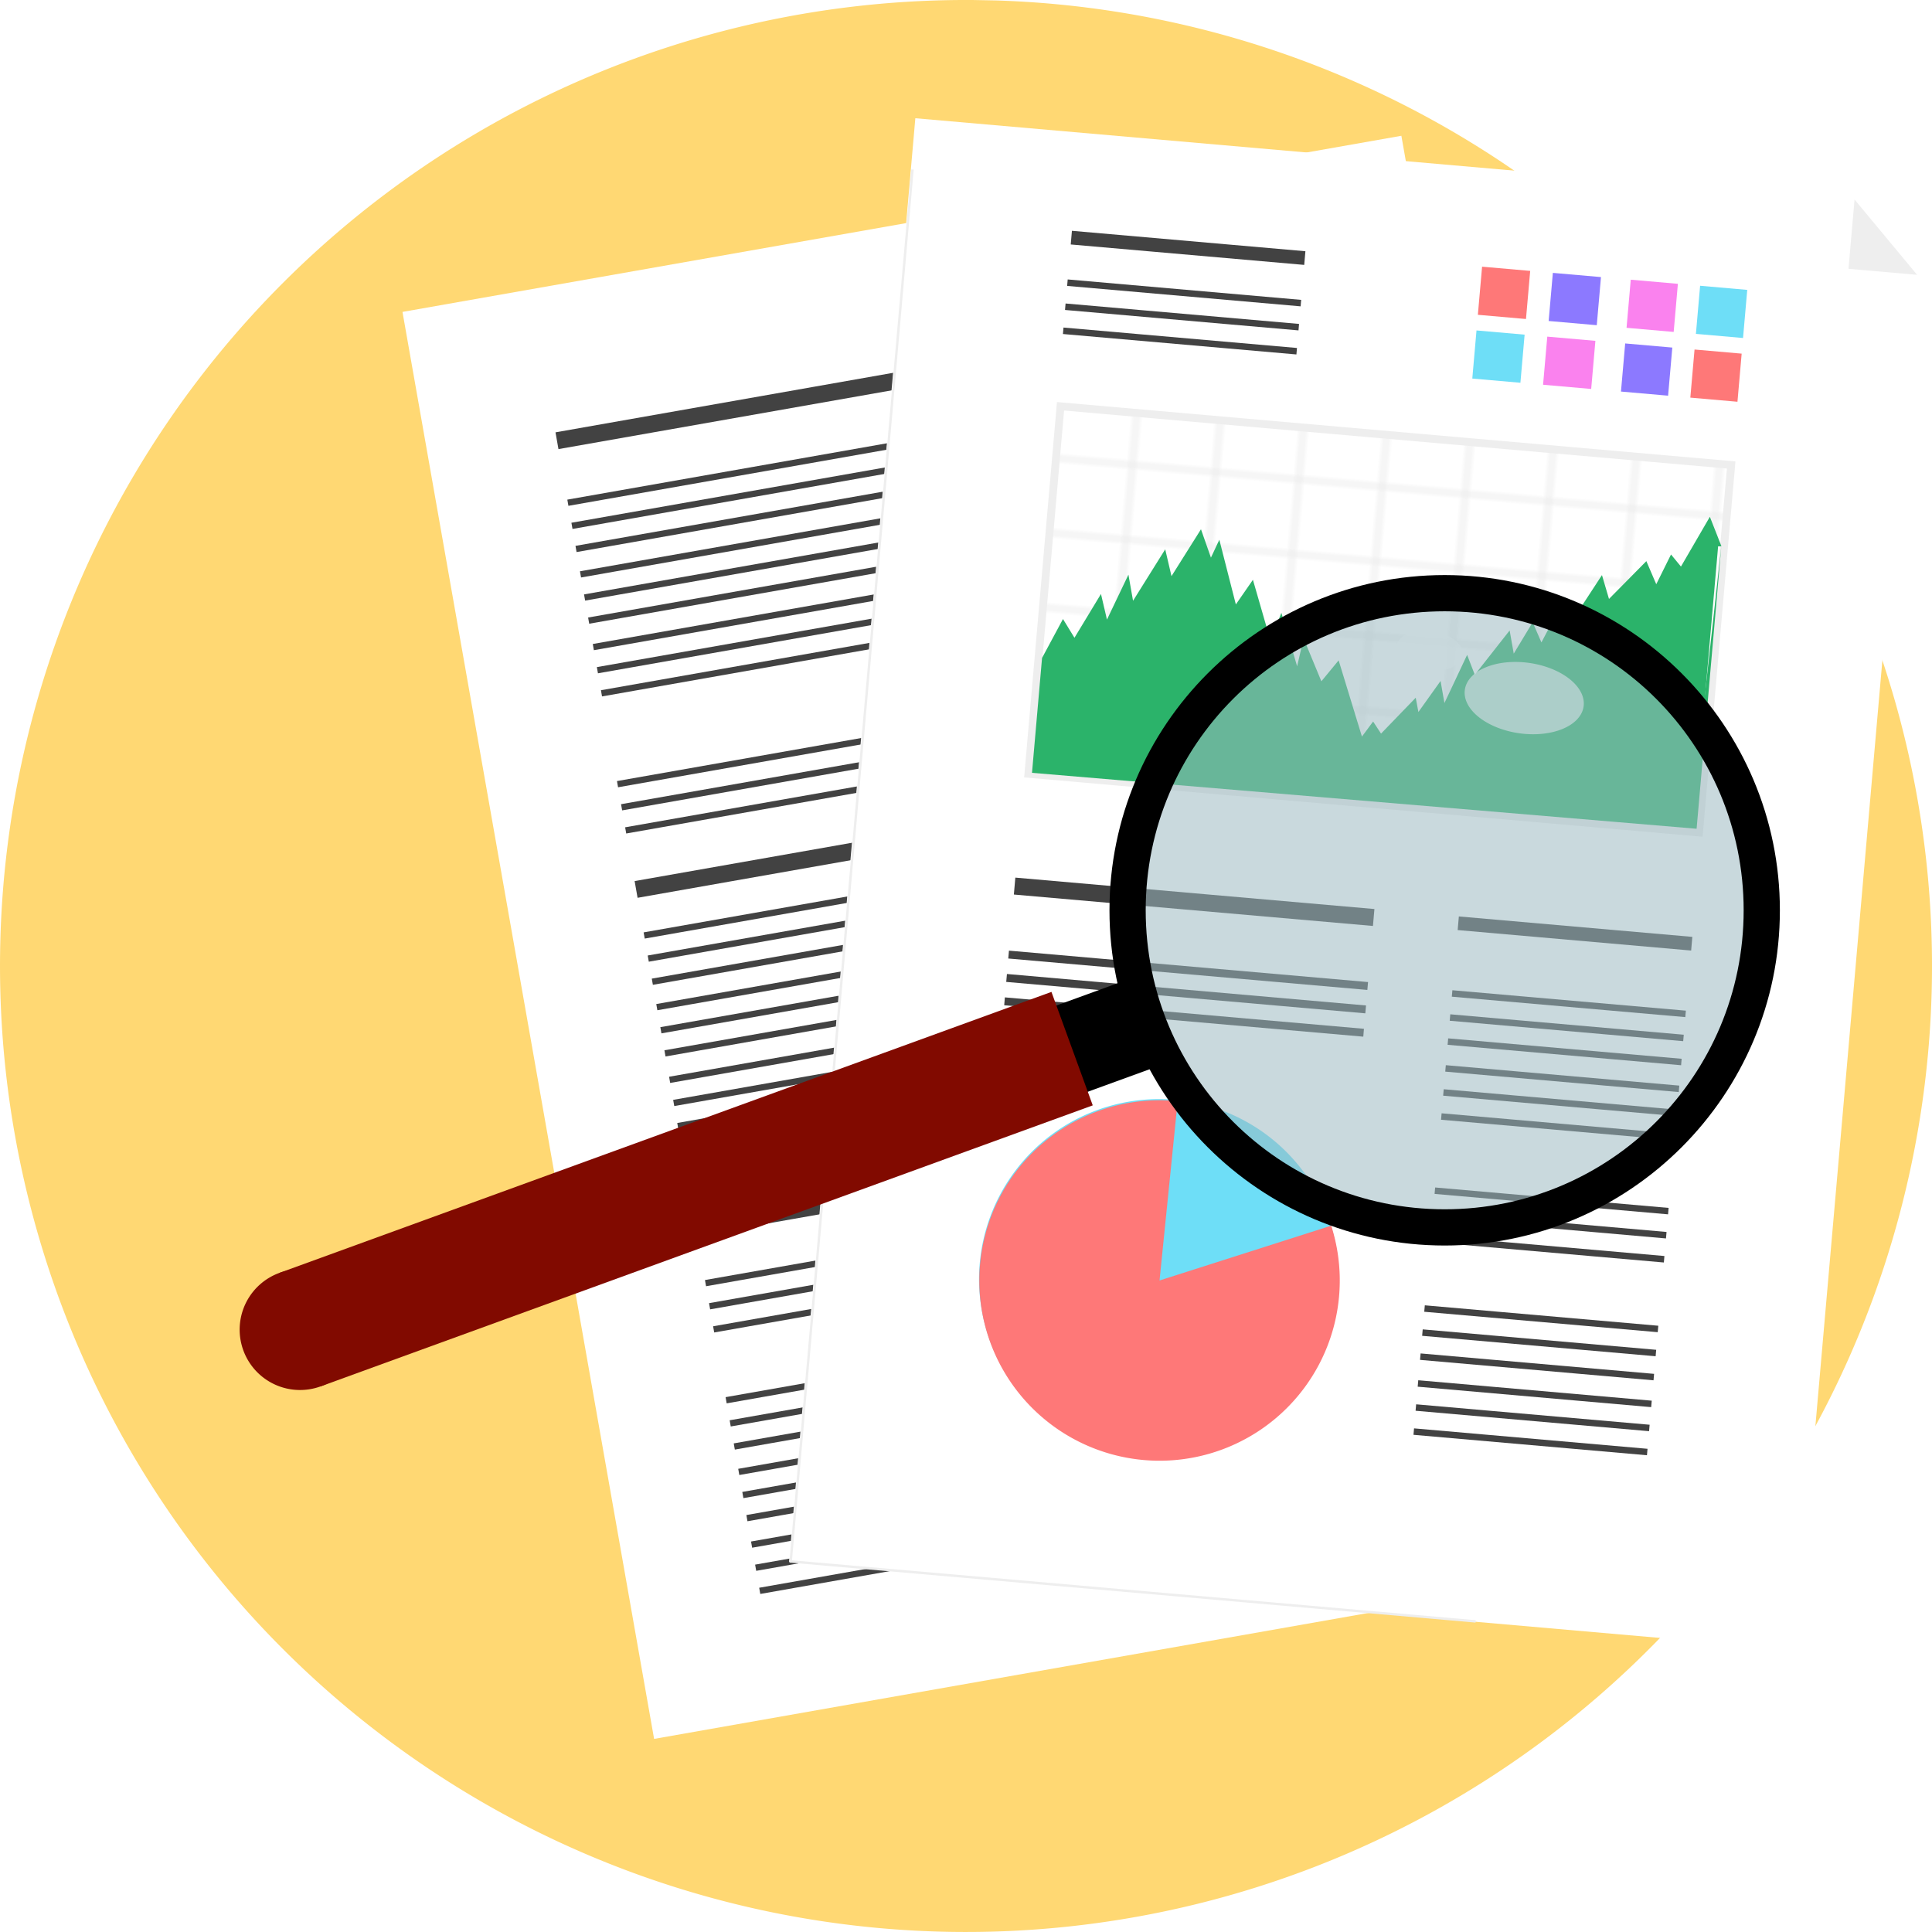 <?xml version="1.0" encoding="UTF-8" standalone="no"?>
<!-- Created with Inkscape (http://www.inkscape.org/) -->
<svg xmlns:inkscape="http://www.inkscape.org/namespaces/inkscape" xmlns:sodipodi="http://sodipodi.sourceforge.net/DTD/sodipodi-0.dtd" xmlns:xlink="http://www.w3.org/1999/xlink" xmlns="http://www.w3.org/2000/svg" xmlns:svg="http://www.w3.org/2000/svg" width="80mm" height="80mm" viewBox="0 0 80 80" version="1.1" id="svg1" inkscape:version="1.3.2 (091e20e, 2023-11-25, custom)" sodipodi:docname="hero_image.svg" inkscape:export-filename="hero_img.svg" inkscape:export-xdpi="16" inkscape:export-ydpi="16">
  <defs id="defs1">
    <pattern inkscape:collect="always" xlink:href="#Grid1" preserveAspectRatio="xMidYMid" id="pattern9" patternTransform="matrix(0.173,0,0,0.155,-966.485,-1145.481)" x="0" y="0"></pattern>
    <pattern patternUnits="userSpaceOnUse" width="20" height="20" preserveAspectRatio="xMidYMid" id="Grid1" x="0" y="0" style="fill:#eeeeee" inkscape:label="Gitter" inkscape:collect="always" inkscape:isstock="true">
      <g id="g63950-5">
        <rect style="fill-opacity:1;stroke:none;stroke-width:1;stroke-dasharray:none" id="rect62492-2" width="1" height="20" x="9.5" y="0"></rect>
        <rect style="fill-opacity:1;stroke:none;stroke-width:1;stroke-dasharray:none" id="rect63583-4" width="1" height="20" x="-10.5" y="0" transform="rotate(-90)"></rect>
      </g>
    </pattern>
  </defs>
  <g inkscape:label="Ebene 1" inkscape:groupmode="layer" id="layer1" transform="translate(-31.01,-49.765)">
    <g id="g2" inkscape:export-filename="hero_img.svg" inkscape:export-xdpi="16" inkscape:export-ydpi="16">
      <path id="path2" style="fill:#ffd873;stroke-width:0.531;stroke-linecap:square;stroke-linejoin:round;stroke-miterlimit:0;paint-order:markers fill stroke" d="M 72.229,49.783 A 40,40 0 0 1 110.998,90.759 40,40 0 0 1 70.241,129.757 40,40 0 0 1 31.014,89.222 40,40 0 0 1 71.328,49.766"></path>
      <g id="g22" transform="rotate(-10,63.107,-98.325)">
        <path id="rect19" style="fill:#ffffff;stroke-width:0.1;stroke-linecap:round;paint-order:markers fill stroke" d="m 19.952,57.555 h 42 V 117.555 h -42 z"></path>
        <g id="path11-6-8-0">
          <path style="color:#000000;fill:#ffffff;-inkscape-stroke:none" d="m 25.325,63.919 h 14.926" id="path3"></path>
          <path style="color:#000000;fill:#424242;-inkscape-stroke:none" d="m 25.326,63.566 v 0.705 h 14.926 v -0.705 z" id="path4"></path>
        </g>
        <g id="g19" style="fill:#ffffff" transform="translate(3.325,-3.325)">
          <g id="g15-3-6" transform="matrix(1.538,0,0,0.972,-50.079,3.527)">
            <g id="path11-6-5-8-5-4">
              <path style="color:#000000;-inkscape-stroke:none" d="m 46.866,70.234 h 9.705" id="path5"></path>
              <path style="color:#000000;fill:#424242;-inkscape-stroke:none" d="m 46.865,70.1 v 0.268 h 9.705 v -0.268 z" id="path6"></path>
            </g>
            <g id="path11-6-5-6-6-3">
              <path style="color:#000000;-inkscape-stroke:none" d="m 46.866,69.234 h 9.705" id="path8"></path>
              <path style="color:#000000;fill:#424242;-inkscape-stroke:none" d="m 46.865,69.1 v 0.268 h 9.705 v -0.268 z" id="path9"></path>
            </g>
            <g id="path11-6-5-65-7">
              <path style="color:#000000;-inkscape-stroke:none" d="m 46.866,68.234 h 9.705" id="path10"></path>
              <path style="color:#000000;fill:#424242;-inkscape-stroke:none" d="m 46.865,68.1 v 0.268 h 9.705 v -0.268 z" id="path11"></path>
            </g>
          </g>
          <g id="g15-3-6-5" transform="matrix(1.538,0,0,0.972,-50.079,6.54)">
            <g id="path11-6-5-8-5-4-6">
              <path style="color:#000000;-inkscape-stroke:none" d="m 46.866,70.234 h 9.705" id="path12"></path>
              <path style="color:#000000;fill:#424242;-inkscape-stroke:none" d="m 46.865,70.1 v 0.268 h 9.705 v -0.268 z" id="path13"></path>
            </g>
            <g id="path11-6-5-6-6-3-9">
              <path style="color:#000000;-inkscape-stroke:none" d="m 46.866,69.234 h 9.705" id="path14"></path>
              <path style="color:#000000;fill:#424242;-inkscape-stroke:none" d="m 46.865,69.1 v 0.268 h 9.705 v -0.268 z" id="path15"></path>
            </g>
            <g id="path11-6-5-65-7-0">
              <path style="color:#000000;-inkscape-stroke:none" d="m 46.866,68.234 h 9.705" id="path16"></path>
              <path style="color:#000000;fill:#424242;-inkscape-stroke:none" d="m 46.865,68.1 v 0.268 h 9.705 v -0.268 z" id="path17"></path>
            </g>
          </g>
          <g id="g15-3-6-1" transform="matrix(1.538,0,0,0.972,-50.079,9.597)">
            <g id="path11-6-5-8-5-4-1">
              <path style="color:#000000;-inkscape-stroke:none" d="m 46.866,70.234 h 9.705" id="path20"></path>
              <path style="color:#000000;fill:#424242;-inkscape-stroke:none" d="m 46.865,70.1 v 0.268 h 9.705 v -0.268 z" id="path21"></path>
            </g>
            <g id="path11-6-5-6-6-3-99">
              <path style="color:#000000;-inkscape-stroke:none" d="m 46.866,69.234 h 9.705" id="path22"></path>
              <path style="color:#000000;fill:#424242;-inkscape-stroke:none" d="m 46.865,69.1 v 0.268 h 9.705 v -0.268 z" id="path26"></path>
            </g>
            <g id="path11-6-5-65-7-8">
              <path style="color:#000000;-inkscape-stroke:none" d="m 46.866,68.234 h 9.705" id="path29"></path>
              <path style="color:#000000;fill:#424242;-inkscape-stroke:none" d="m 46.865,68.1 v 0.268 h 9.705 v -0.268 z" id="path30"></path>
            </g>
          </g>
        </g>
        <g id="g15-3-6-0" transform="matrix(1.538,0,0,0.972,-46.753,12.036)" style="fill:#ffffff">
          <g id="path11-6-5-8-5-4-7">
            <path style="color:#000000;-inkscape-stroke:none" d="m 46.866,70.234 h 9.705" id="path31"></path>
            <path style="color:#000000;fill:#424242;-inkscape-stroke:none" d="m 46.865,70.1 v 0.268 h 9.705 v -0.268 z" id="path32"></path>
          </g>
          <g id="path11-6-5-6-6-3-0">
            <path style="color:#000000;-inkscape-stroke:none" d="m 46.866,69.234 h 9.705" id="path33"></path>
            <path style="color:#000000;fill:#424242;-inkscape-stroke:none" d="m 46.865,69.1 v 0.268 h 9.705 v -0.268 z" id="path34"></path>
          </g>
          <g id="path11-6-5-65-7-3">
            <path style="color:#000000;-inkscape-stroke:none" d="m 46.866,68.234 h 9.705" id="path35"></path>
            <path style="color:#000000;fill:#424242;-inkscape-stroke:none" d="m 46.865,68.1 v 0.268 h 9.705 v -0.268 z" id="path36"></path>
          </g>
        </g>
        <g id="g19-2" transform="translate(3.325,14.871)" style="fill:#ffffff">
          <g id="g15-3-6-3" transform="matrix(1.538,0,0,0.972,-50.079,3.527)">
            <g id="path11-6-5-8-5-4-9">
              <path style="color:#000000;-inkscape-stroke:none" d="m 46.866,70.234 h 9.705" id="path37"></path>
              <path style="color:#000000;fill:#424242;-inkscape-stroke:none" d="m 46.865,70.1 v 0.268 h 9.705 v -0.268 z" id="path38"></path>
            </g>
            <g id="path11-6-5-6-6-3-7">
              <path style="color:#000000;-inkscape-stroke:none" d="m 46.866,69.234 h 9.705" id="path39"></path>
              <path style="color:#000000;fill:#424242;-inkscape-stroke:none" d="m 46.865,69.1 v 0.268 h 9.705 v -0.268 z" id="path40"></path>
            </g>
            <g id="path11-6-5-65-7-5">
              <path style="color:#000000;-inkscape-stroke:none" d="m 46.866,68.234 h 9.705" id="path41"></path>
              <path style="color:#000000;fill:#424242;-inkscape-stroke:none" d="m 46.865,68.1 v 0.268 h 9.705 v -0.268 z" id="path42"></path>
            </g>
          </g>
          <g id="g15-3-6-5-0" transform="matrix(1.538,0,0,0.972,-50.079,6.54)">
            <g id="path11-6-5-8-5-4-6-4">
              <path style="color:#000000;-inkscape-stroke:none" d="m 46.866,70.234 h 9.705" id="path43"></path>
              <path style="color:#000000;fill:#424242;-inkscape-stroke:none" d="m 46.865,70.1 v 0.268 h 9.705 v -0.268 z" id="path44"></path>
            </g>
            <g id="path11-6-5-6-6-3-9-9">
              <path style="color:#000000;-inkscape-stroke:none" d="m 46.866,69.234 h 9.705" id="path45"></path>
              <path style="color:#000000;fill:#424242;-inkscape-stroke:none" d="m 46.865,69.1 v 0.268 h 9.705 v -0.268 z" id="path46"></path>
            </g>
            <g id="path11-6-5-65-7-0-4">
              <path style="color:#000000;-inkscape-stroke:none" d="m 46.866,68.234 h 9.705" id="path47"></path>
              <path style="color:#000000;fill:#424242;-inkscape-stroke:none" d="m 46.865,68.1 v 0.268 h 9.705 v -0.268 z" id="path48"></path>
            </g>
          </g>
          <g id="g15-3-6-1-1" transform="matrix(1.538,0,0,0.972,-50.079,9.597)">
            <g id="path11-6-5-8-5-4-1-1">
              <path style="color:#000000;-inkscape-stroke:none" d="m 46.866,70.234 h 9.705" id="path49"></path>
              <path style="color:#000000;fill:#424242;-inkscape-stroke:none" d="m 46.865,70.1 v 0.268 h 9.705 v -0.268 z" id="path50"></path>
            </g>
            <g id="path11-6-5-6-6-3-99-9">
              <path style="color:#000000;-inkscape-stroke:none" d="m 46.866,69.234 h 9.705" id="path51"></path>
              <path style="color:#000000;fill:#424242;-inkscape-stroke:none" d="m 46.865,69.1 v 0.268 h 9.705 v -0.268 z" id="path52"></path>
            </g>
            <g id="path11-6-5-65-7-8-3">
              <path style="color:#000000;-inkscape-stroke:none" d="m 46.866,68.234 h 9.705" id="path53"></path>
              <path style="color:#000000;fill:#424242;-inkscape-stroke:none" d="m 46.865,68.1 v 0.268 h 9.705 v -0.268 z" id="path54"></path>
            </g>
          </g>
        </g>
        <g id="path11-6-8-0-7">
          <path style="color:#000000;fill:#ffffff;-inkscape-stroke:none" d="m 25.325,82.785 h 14.926" id="path55"></path>
          <path style="color:#000000;fill:#424242;-inkscape-stroke:none" d="m 25.326,82.434 v 0.703 h 14.926 v -0.703 z" id="path56"></path>
        </g>
        <g id="path11-6-8-0-2">
          <path style="color:#000000;fill:#ffffff;-inkscape-stroke:none" d="m 25.325,97.001 h 14.926" id="path57"></path>
          <path style="color:#000000;fill:#424242;-inkscape-stroke:none" d="m 25.326,96.648 v 0.705 h 14.926 v -0.705 z" id="path58"></path>
        </g>
        <g id="g15-3-6-0-1" transform="matrix(1.538,0,0,0.972,-46.753,33.016)" style="fill:#ffffff">
          <g id="path11-6-5-8-5-4-7-4">
            <path style="color:#000000;-inkscape-stroke:none" d="m 46.866,70.234 h 9.705" id="path59"></path>
            <path style="color:#000000;fill:#424242;-inkscape-stroke:none" d="m 46.865,70.1 v 0.268 h 9.705 v -0.268 z" id="path60"></path>
          </g>
          <g id="path11-6-5-6-6-3-0-2">
            <path style="color:#000000;-inkscape-stroke:none" d="m 46.866,69.234 h 9.705" id="path61"></path>
            <path style="color:#000000;fill:#424242;-inkscape-stroke:none" d="m 46.865,69.1 v 0.268 h 9.705 v -0.268 z" id="path62"></path>
          </g>
          <g id="path11-6-5-65-7-3-1">
            <path style="color:#000000;-inkscape-stroke:none" d="m 46.866,68.234 h 9.705" id="path63"></path>
            <path style="color:#000000;fill:#424242;-inkscape-stroke:none" d="m 46.865,68.1 v 0.268 h 9.705 v -0.268 z" id="path64"></path>
          </g>
        </g>
        <g id="g19-2-4" transform="translate(3.325,34.413)" style="fill:#ffffff">
          <g id="g15-3-6-3-7" transform="matrix(1.538,0,0,0.972,-50.079,3.527)">
            <g id="path11-6-5-8-5-4-9-5">
              <path style="color:#000000;-inkscape-stroke:none" d="m 46.866,70.234 h 9.705" id="path65"></path>
              <path style="color:#000000;fill:#424242;-inkscape-stroke:none" d="m 46.865,70.1 v 0.268 h 9.705 v -0.268 z" id="path66"></path>
            </g>
            <g id="path11-6-5-6-6-3-7-6">
              <path style="color:#000000;-inkscape-stroke:none" d="m 46.866,69.234 h 9.705" id="path67"></path>
              <path style="color:#000000;fill:#424242;-inkscape-stroke:none" d="m 46.865,69.1 v 0.268 h 9.705 v -0.268 z" id="path68"></path>
            </g>
            <g id="path11-6-5-65-7-5-9">
              <path style="color:#000000;-inkscape-stroke:none" d="m 46.866,68.234 h 9.705" id="path69"></path>
              <path style="color:#000000;fill:#424242;-inkscape-stroke:none" d="m 46.865,68.1 v 0.268 h 9.705 v -0.268 z" id="path70"></path>
            </g>
          </g>
          <g id="g15-3-6-5-0-6" transform="matrix(1.538,0,0,0.972,-50.079,6.54)">
            <g id="path11-6-5-8-5-4-6-4-2">
              <path style="color:#000000;-inkscape-stroke:none" d="m 46.866,70.234 h 9.705" id="path71"></path>
              <path style="color:#000000;fill:#424242;-inkscape-stroke:none" d="m 46.865,70.1 v 0.268 h 9.705 v -0.268 z" id="path72"></path>
            </g>
            <g id="path11-6-5-6-6-3-9-9-1">
              <path style="color:#000000;-inkscape-stroke:none" d="m 46.866,69.234 h 9.705" id="path73"></path>
              <path style="color:#000000;fill:#424242;-inkscape-stroke:none" d="m 46.865,69.1 v 0.268 h 9.705 v -0.268 z" id="path74"></path>
            </g>
            <g id="path11-6-5-65-7-0-4-4">
              <path style="color:#000000;-inkscape-stroke:none" d="m 46.866,68.234 h 9.705" id="path75"></path>
              <path style="color:#000000;fill:#424242;-inkscape-stroke:none" d="m 46.865,68.1 v 0.268 h 9.705 v -0.268 z" id="path76"></path>
            </g>
          </g>
          <g id="g15-3-6-1-1-2" transform="matrix(1.538,0,0,0.972,-50.079,9.597)">
            <g id="path11-6-5-8-5-4-1-1-5">
              <path style="color:#000000;-inkscape-stroke:none" d="m 46.866,70.234 h 9.705" id="path77"></path>
              <path style="color:#000000;fill:#424242;-inkscape-stroke:none" d="m 46.865,70.1 v 0.268 h 9.705 v -0.268 z" id="path78"></path>
            </g>
            <g id="path11-6-5-6-6-3-99-9-7">
              <path style="color:#000000;-inkscape-stroke:none" d="m 46.866,69.234 h 9.705" id="path79"></path>
              <path style="color:#000000;fill:#424242;-inkscape-stroke:none" d="m 46.865,69.1 v 0.268 h 9.705 v -0.268 z" id="path80"></path>
            </g>
            <g id="path11-6-5-65-7-8-3-5">
              <path style="color:#000000;-inkscape-stroke:none" d="m 46.866,68.234 h 9.705" id="path81"></path>
              <path style="color:#000000;fill:#424242;-inkscape-stroke:none" d="m 46.865,68.1 v 0.268 h 9.705 v -0.268 z" id="path82"></path>
            </g>
          </g>
        </g>
        <g id="g19-2-4-4" transform="translate(21.578,34.413)" style="fill:#ffffff">
          <g id="g15-3-6-3-7-6" transform="matrix(1.538,0,0,0.972,-50.079,3.527)">
            <g id="path11-6-5-8-5-4-9-5-8">
              <path style="color:#000000;-inkscape-stroke:none" d="m 46.866,70.234 h 9.705" id="path83"></path>
              <path style="color:#000000;fill:#424242;-inkscape-stroke:none" d="m 46.865,70.1 v 0.268 h 9.705 v -0.268 z" id="path84"></path>
            </g>
            <g id="path11-6-5-6-6-3-7-6-0">
              <path style="color:#000000;-inkscape-stroke:none" d="m 46.866,69.234 h 9.705" id="path85"></path>
              <path style="color:#000000;fill:#424242;-inkscape-stroke:none" d="m 46.865,69.1 v 0.268 h 9.705 v -0.268 z" id="path86"></path>
            </g>
            <g id="path11-6-5-65-7-5-9-7">
              <path style="color:#000000;-inkscape-stroke:none" d="m 46.866,68.234 h 9.705" id="path87"></path>
              <path style="color:#000000;fill:#424242;-inkscape-stroke:none" d="m 46.865,68.1 v 0.268 h 9.705 v -0.268 z" id="path88"></path>
            </g>
          </g>
          <g id="g15-3-6-5-0-6-7" transform="matrix(1.538,0,0,0.972,-50.079,6.54)">
            <g id="path11-6-5-8-5-4-6-4-2-0">
              <path style="color:#000000;-inkscape-stroke:none" d="m 46.866,70.234 h 9.705" id="path89"></path>
              <path style="color:#000000;fill:#424242;-inkscape-stroke:none" d="m 46.865,70.1 v 0.268 h 9.705 v -0.268 z" id="path90"></path>
            </g>
            <g id="path11-6-5-6-6-3-9-9-1-5">
              <path style="color:#000000;-inkscape-stroke:none" d="m 46.866,69.234 h 9.705" id="path91"></path>
              <path style="color:#000000;fill:#424242;-inkscape-stroke:none" d="m 46.865,69.1 v 0.268 h 9.705 v -0.268 z" id="path92"></path>
            </g>
            <g id="path11-6-5-65-7-0-4-4-0">
              <path style="color:#000000;-inkscape-stroke:none" d="m 46.866,68.234 h 9.705" id="path93"></path>
              <path style="color:#000000;fill:#424242;-inkscape-stroke:none" d="m 46.865,68.1 v 0.268 h 9.705 v -0.268 z" id="path94"></path>
            </g>
          </g>
          <g id="g15-3-6-1-1-2-5" transform="matrix(1.538,0,0,0.972,-50.079,9.597)">
            <g id="path11-6-5-8-5-4-1-1-5-3">
              <path style="color:#000000;-inkscape-stroke:none" d="m 46.866,70.234 h 9.705" id="path95"></path>
              <path style="color:#000000;fill:#424242;-inkscape-stroke:none" d="m 46.865,70.1 v 0.268 h 9.705 v -0.268 z" id="path96"></path>
            </g>
            <g id="path11-6-5-6-6-3-99-9-7-7">
              <path style="color:#000000;-inkscape-stroke:none" d="m 46.866,69.234 h 9.705" id="path97"></path>
              <path style="color:#000000;fill:#424242;-inkscape-stroke:none" d="m 46.865,69.1 v 0.268 h 9.705 v -0.268 z" id="path98"></path>
            </g>
            <g id="path11-6-5-65-7-8-3-5-3">
              <path style="color:#000000;-inkscape-stroke:none" d="m 46.866,68.234 h 9.705" id="path99"></path>
              <path style="color:#000000;fill:#424242;-inkscape-stroke:none" d="m 46.865,68.1 v 0.268 h 9.705 v -0.268 z" id="path100"></path>
            </g>
          </g>
        </g>
      </g>
      <path style="fill:#ffffff;stroke-width:0.1" d="m 110.348,61.187 -4.977,56.893 -41.688,-3.648 5.229,-59.771 38.852,3.399 -0.252,2.879 z" id="path19" sodipodi:nodetypes="ccccccc"></path>
      <g id="g1" transform="matrix(0.733,0.064,-0.064,0.733,35.436,32.045)" style="fill:#6edef7;stroke-width:0">
        <path id="path1-4" style="stroke:#424242;stroke-linecap:square;paint-order:markers fill stroke" d="m 77.295,92.441 a 10.129,10.129 0 0 1 -10.823,8.203 10.129,10.129 0 0 1 -9.256,-9.938 10.129,10.129 0 0 1 8.95,-10.214 10.129,10.129 0 0 1 11.067,7.87"></path>
      </g>
      <path id="path1" style="fill:#fe7878;stroke:#424242;stroke-width:0;stroke-linecap:square;paint-order:markers fill stroke" transform="rotate(5)" d="m 94.566,92.628 a 7.463,7.463 0 0 1 -2.153,8.653 7.463,7.463 0 0 1 -8.907,0.413 7.463,7.463 0 0 1 -2.945,-8.417 7.463,7.463 0 0 1 7.222,-5.23 l -0.101,7.462 z"></path>
      <g id="rect7" transform="rotate(5)">
        <path style="color:#000000;fill:url(#pattern9);stroke-linecap:square;-inkscape-stroke:none;paint-order:markers fill stroke" d="M 80.443,59.804 H 108.32 V 75.081 H 80.443 Z" id="path101"></path>
        <path style="color:#000000;fill:#eeeeee;stroke-linecap:square;-inkscape-stroke:none;paint-order:markers fill stroke" d="m 80.281,59.643 v 15.602 h 28.201 V 59.643 Z m 0.324,0.324 H 108.156 V 74.918 H 80.605 Z" id="path102"></path>
      </g>
      <g id="path7">
        <path style="color:#000000;fill:#2bb36a;stroke-linecap:round;-inkscape-stroke:none" d="m 102.152,72.405 -0.364,-0.94 -1.155,1.987 -0.403,-0.489 -0.649,1.305 -0.444,-1.038 -1.565,1.588 -0.275,-0.932 -1.235,1.889 -0.275,-0.932 -0.962,1.823 -0.371,-0.85 -0.834,1.38 -0.179,-1.014 -1.404,1.784 -0.291,-0.752 -0.985,2.093 -0.179,-1.014 -0.915,1.282 -0.122,-0.646 -1.373,1.423 -0.314,-0.481 -0.505,0.682 -0.971,-3.172 -0.698,0.847 -0.662,-1.601 -0.287,1.246 -0.688,-2.33 -0.456,1.14 -0.752,-2.608 -0.714,1.027 -0.664,-2.6 -0.328,0.698 -0.428,-1.218 -1.243,1.98 -0.259,-1.112 -1.347,2.152 -0.179,-1.014 -0.873,1.83 -0.259,-1.112 -1.042,1.725 -0.468,-0.767 -0.746,1.388 -0.402,4.598 27.258,2.294 z" id="path103"></path>
        <path style="color:#000000;fill:#2bb36a;stroke-linecap:round;-inkscape-stroke:none" d="m 101.812,71.164 -1.197,2.061 -0.412,-0.5 -0.611,1.232 L 99.182,73 l -1.547,1.566 -0.291,-0.988 -1.234,1.889 -0.287,-0.969 -0.986,1.867 -0.363,-0.832 -0.783,1.297 -0.17,-0.959 -1.443,1.834 -0.318,-0.822 -0.939,1.994 -0.16,-0.914 -0.918,1.285 -0.111,-0.592 -1.436,1.486 -0.328,-0.5 -0.463,0.623 -0.965,-3.156 -0.715,0.867 -0.736,-1.779 -0.268,1.158 -0.652,-2.213 -0.455,1.137 -0.723,-2.506 -0.707,1.02 -0.684,-2.678 -0.348,0.74 -0.412,-1.174 -1.221,1.941 -0.26,-1.111 -1.332,2.131 -0.191,-1.082 -0.889,1.861 -0.248,-1.061 -1.098,1.814 -0.475,-0.777 -0.867,1.613 -0.416,4.756 27.52,2.316 1.023,-11.697 -1.262,11.412 -26.996,-2.271 0.389,-4.439 0.623,-1.16 0.463,0.756 0.988,-1.635 0.27,1.162 0.857,-1.797 0.168,0.947 1.359,-2.176 0.26,1.113 1.266,-2.018 0.445,1.264 0.309,-0.656 0.645,2.525 0.721,-1.037 0.781,2.711 0.459,-1.145 0.723,2.447 0.307,-1.332 0.588,1.422 0.684,-0.828 0.975,3.189 0.549,-0.74 0.301,0.461 1.311,-1.359 0.131,0.699 0.912,-1.277 0.195,1.113 1.031,-2.191 0.264,0.682 1.365,-1.734 0.189,1.07 0.883,-1.461 0.379,0.867 0.939,-1.779 0.264,0.895 1.234,-1.889 0.258,0.873 1.586,-1.607 0.479,1.119 0.686,-1.379 0.393,0.479 1.111,-1.914 0.266,0.686 -0.008,-0.059 0.264,-0.008 -0.01,-0.029 z" id="path104"></path>
      </g>
      <path style="color:#000000;fill:#424242;-inkscape-stroke:none" d="m 75.396,59.322 -0.049,0.566 9.668,0.846 0.049,-0.566 z" id="path11-6"></path>
      <path style="color:#000000;fill:#424242;-inkscape-stroke:none" d="m 75.047,63.328 -0.023,0.268 9.668,0.846 0.023,-0.268 z" id="path11-6-5-8"></path>
      <path style="color:#000000;fill:#424242;-inkscape-stroke:none" d="m 75.133,62.332 -0.023,0.268 9.668,0.846 0.023,-0.268 z" id="path11-6-5-6"></path>
      <path style="color:#000000;fill:#424242;-inkscape-stroke:none" d="m 75.221,61.336 -0.023,0.268 9.668,0.846 0.023,-0.268 z" id="path11-6-5"></path>
      <path id="rect12" style="fill:#fe7878;stroke-width:0.168;stroke-linecap:round;paint-order:markers fill stroke" transform="rotate(5)" d="m 97.328,52.525 h 2 v 2 h -2 z"></path>
      <path id="rect12-3" style="fill:#6edef7;stroke-width:0.168;stroke-linecap:round;paint-order:markers fill stroke" transform="rotate(5)" d="m 97.328,55.175 h 2 v 2 h -2 z"></path>
      <path id="rect12-7" style="fill:#8c79ff;stroke-width:0.168;stroke-linecap:round;paint-order:markers fill stroke" transform="rotate(5)" d="m 100.27,52.525 h 2 v 2 h -2 z"></path>
      <path id="rect12-3-6" style="fill:#fa82ee;stroke-width:0.168;stroke-linecap:round;paint-order:markers fill stroke" transform="rotate(5)" d="m 100.27,55.175 h 2 v 2 h -2 z"></path>
      <path id="rect12-78" style="fill:#fa82ee;stroke-width:0.166;stroke-linecap:round;paint-order:markers fill stroke" transform="rotate(5)" d="m 103.508,52.525 h 1.959 v 2 h -1.959 z"></path>
      <path id="rect12-3-5" style="fill:#8c79ff;stroke-width:0.166;stroke-linecap:round;paint-order:markers fill stroke" transform="rotate(5)" d="m 103.508,55.175 h 1.959 v 2 h -1.959 z"></path>
      <path id="rect12-7-4" style="fill:#6edef7;stroke-width:0.166;stroke-linecap:round;paint-order:markers fill stroke" transform="rotate(5)" d="m 106.391,52.525 h 1.959 v 2 h -1.959 z"></path>
      <path id="rect12-3-6-5" style="fill:#fe7878;stroke-width:0.166;stroke-linecap:round;paint-order:markers fill stroke" transform="rotate(5)" d="m 106.391,55.175 h 1.959 v 2 h -1.959 z"></path>
      <path style="color:#000000;fill:#424242;-inkscape-stroke:none" d="m 72.619,91.064 -0.027,0.326 14.869,1.301 0.027,-0.326 z" id="path11-6-5-8-5"></path>
      <path style="color:#000000;fill:#424242;-inkscape-stroke:none" d="m 72.705,90.096 -0.029,0.328 14.869,1.301 0.029,-0.326 z" id="path11-6-5-6-6"></path>
      <path style="color:#000000;fill:#424242;-inkscape-stroke:none" d="m 72.789,89.129 -0.029,0.326 14.869,1.301 0.029,-0.326 z" id="path11-6-5-65"></path>
      <path style="color:#000000;fill:#424242;-inkscape-stroke:none" d="m 73.053,86.105 -0.061,0.701 14.869,1.301 0.061,-0.701 z" id="path11-6-8"></path>
      <path style="color:#000000;fill:#424242;-inkscape-stroke:none" d="m 91.418,87.713 -0.049,0.564 9.668,0.848 0.049,-0.566 z" id="path11-6-3"></path>
      <g id="g15-5" transform="rotate(5,-190.592,586.581)">
        <path style="color:#000000;fill:#424242;-inkscape-stroke:none" d="m 46.865,70.1 v 0.268 h 9.705 v -0.268 z" id="path11-6-5-8-7"></path>
        <path style="color:#000000;fill:#424242;-inkscape-stroke:none" d="m 46.865,69.1 v 0.268 h 9.705 v -0.268 z" id="path11-6-5-6-7"></path>
        <path style="color:#000000;fill:#424242;-inkscape-stroke:none" d="m 46.865,68.1 v 0.268 h 9.705 v -0.268 z" id="path11-6-5-5"></path>
      </g>
      <g id="g15-5-9" transform="rotate(5,-226.264,585.021)">
        <path style="color:#000000;fill:#424242;-inkscape-stroke:none" d="m 46.865,70.1 v 0.268 h 9.705 v -0.268 z" id="path11-6-5-8-7-6"></path>
        <path style="color:#000000;fill:#424242;-inkscape-stroke:none" d="m 46.865,69.1 v 0.268 h 9.705 v -0.268 z" id="path11-6-5-6-7-6"></path>
        <path style="color:#000000;fill:#424242;-inkscape-stroke:none" d="m 46.865,68.1 v 0.268 h 9.705 v -0.268 z" id="path11-6-5-5-8"></path>
      </g>
      <path style="color:#000000;fill:#424242;-inkscape-stroke:none" d="m 90.262,100.928 -0.023,0.268 9.668,0.846 0.023,-0.268 z" id="path11-6-5-8-7-3"></path>
      <path style="color:#000000;fill:#424242;-inkscape-stroke:none" d="m 90.35,99.932 -0.023,0.266 9.668,0.848 0.023,-0.268 z" id="path11-6-5-6-7-9"></path>
      <path style="color:#000000;fill:#424242;-inkscape-stroke:none" d="m 90.436,98.936 -0.023,0.266 9.668,0.846 0.023,-0.266 z" id="path11-6-5-5-2"></path>
      <g id="g15-5-8" transform="rotate(5,-340.57,580.032)">
        <path style="color:#000000;fill:#424242;-inkscape-stroke:none" d="m 46.865,70.1 v 0.268 h 9.705 v -0.268 z" id="path11-6-5-8-7-4"></path>
        <path style="color:#000000;fill:#424242;-inkscape-stroke:none" d="m 46.865,69.1 v 0.268 h 9.705 v -0.268 z" id="path11-6-5-6-7-2"></path>
        <path style="color:#000000;fill:#424242;-inkscape-stroke:none" d="m 46.865,68.1 v 0.268 h 9.705 v -0.268 z" id="path11-6-5-5-4"></path>
      </g>
      <g id="g15-5-9-0" transform="rotate(5,-376.242,578.473)">
        <path style="color:#000000;fill:#424242;-inkscape-stroke:none" d="m 46.865,70.1 v 0.268 h 9.705 v -0.268 z" id="path11-6-5-8-7-6-5"></path>
        <path style="color:#000000;fill:#424242;-inkscape-stroke:none" d="m 46.865,69.1 v 0.268 h 9.705 v -0.268 z" id="path11-6-5-6-7-6-8"></path>
        <path style="color:#000000;fill:#424242;-inkscape-stroke:none" d="m 46.865,68.1 v 0.268 h 9.705 v -0.268 z" id="path11-6-5-5-8-5"></path>
      </g>
      <path style="fill:#eeeeee;stroke-width:0" d="m 107.803,58.027 2.59,3.118 -2.841,-0.249 z" id="path18" sodipodi:nodetypes="cccc"></path>
      <path style="color:#000000;fill:#eeeeee;-inkscape-stroke:none" d="m 68.744,56.779 -5.047,57.688 28.412,2.486 0.008,-0.1 -28.312,-2.479 5.039,-57.588 z" id="path27"></path>
      <g id="g26" transform="rotate(8,103.322,70.593)">
        <g id="g27">
          <path id="path25" style="fill:#ffffff;fill-opacity:0.7;stroke-width:0;stroke-linecap:square;stroke-miterlimit:0;paint-order:markers fill stroke" d="m 97.822,79.873 a 2.483,1.471 0 0 1 -2.483,1.471 2.483,1.471 0 0 1 -2.483,-1.471 2.483,1.471 0 0 1 2.483,-1.471 2.483,1.471 0 0 1 2.483,1.471 z"></path>
          <path id="path25-7" style="fill:#ffffff;fill-opacity:0.7;stroke-width:0;stroke-linecap:square;stroke-miterlimit:0;paint-order:markers fill stroke" d="m 92.566,78.474 a 1.383,0.819 0 0 1 -1.383,0.819 1.383,0.819 0 0 1 -1.383,-0.819 1.383,0.819 0 0 1 1.383,-0.819 1.383,0.819 0 0 1 1.383,0.819 z"></path>
          <g id="g28">
            <g id="path23" transform="rotate(-8,127.099,68.93)">
              <path style="color:#000000;fill:#9cb9c1;fill-opacity:0.54;stroke-linecap:square;stroke-miterlimit:0;-inkscape-stroke:none;paint-order:markers fill stroke" d="M 103.962,84.133 A 13.13,13.13 0 0 1 90.831,97.263 13.13,13.13 0 0 1 77.701,84.133 13.13,13.13 0 0 1 90.831,71.002 13.13,13.13 0 0 1 103.962,84.133 Z" id="path105"></path>
              <path style="color:#000000;fill:#000000;stroke-linecap:square;stroke-miterlimit:0;-inkscape-stroke:none;paint-order:markers fill stroke" d="m 90.832,70.252 c -7.657,0 -13.881,6.224 -13.881,13.881 0,7.657 6.224,13.881 13.881,13.881 7.657,-2e-6 13.879,-6.224 13.879,-13.881 0,-7.657 -6.222,-13.881 -13.879,-13.881 z m 0,1.5 c 6.846,2e-6 12.379,5.535 12.379,12.381 0,6.846 -5.533,12.381 -12.379,12.381 -6.846,0 -12.381,-5.535 -12.381,-12.381 0,-6.846 5.535,-12.381 12.381,-12.381 z" id="path106"></path>
            </g>
            <path id="rect24" style="stroke-width:0;stroke-linecap:square;stroke-miterlimit:0;paint-order:markers fill stroke" transform="rotate(-28,67.637,31.908)" d="m 45.276,92.6 h 4.86 v 3.8 h -4.86 z"></path>
            <path id="rect23" style="fill:#810a00;stroke-width:0;stroke-linecap:square;stroke-miterlimit:0;paint-order:markers fill stroke" transform="rotate(-28,67.637,31.908)" d="m 13,92 h 34.021 v 5 H 13 Z"></path>
            <path id="path24" style="fill:#810a00;stroke-width:0;stroke-linecap:square;stroke-miterlimit:0;paint-order:markers fill stroke" transform="rotate(-28,67.637,31.908)" d="M 15.5,94.5 A 2.5,2.5 0 0 1 13,97 2.5,2.5 0 0 1 10.5,94.5 2.5,2.5 0 0 1 13,92 a 2.5,2.5 0 0 1 2.5,2.5 z"></path>
          </g>
        </g>
      </g>
    </g>
  </g>
</svg>
